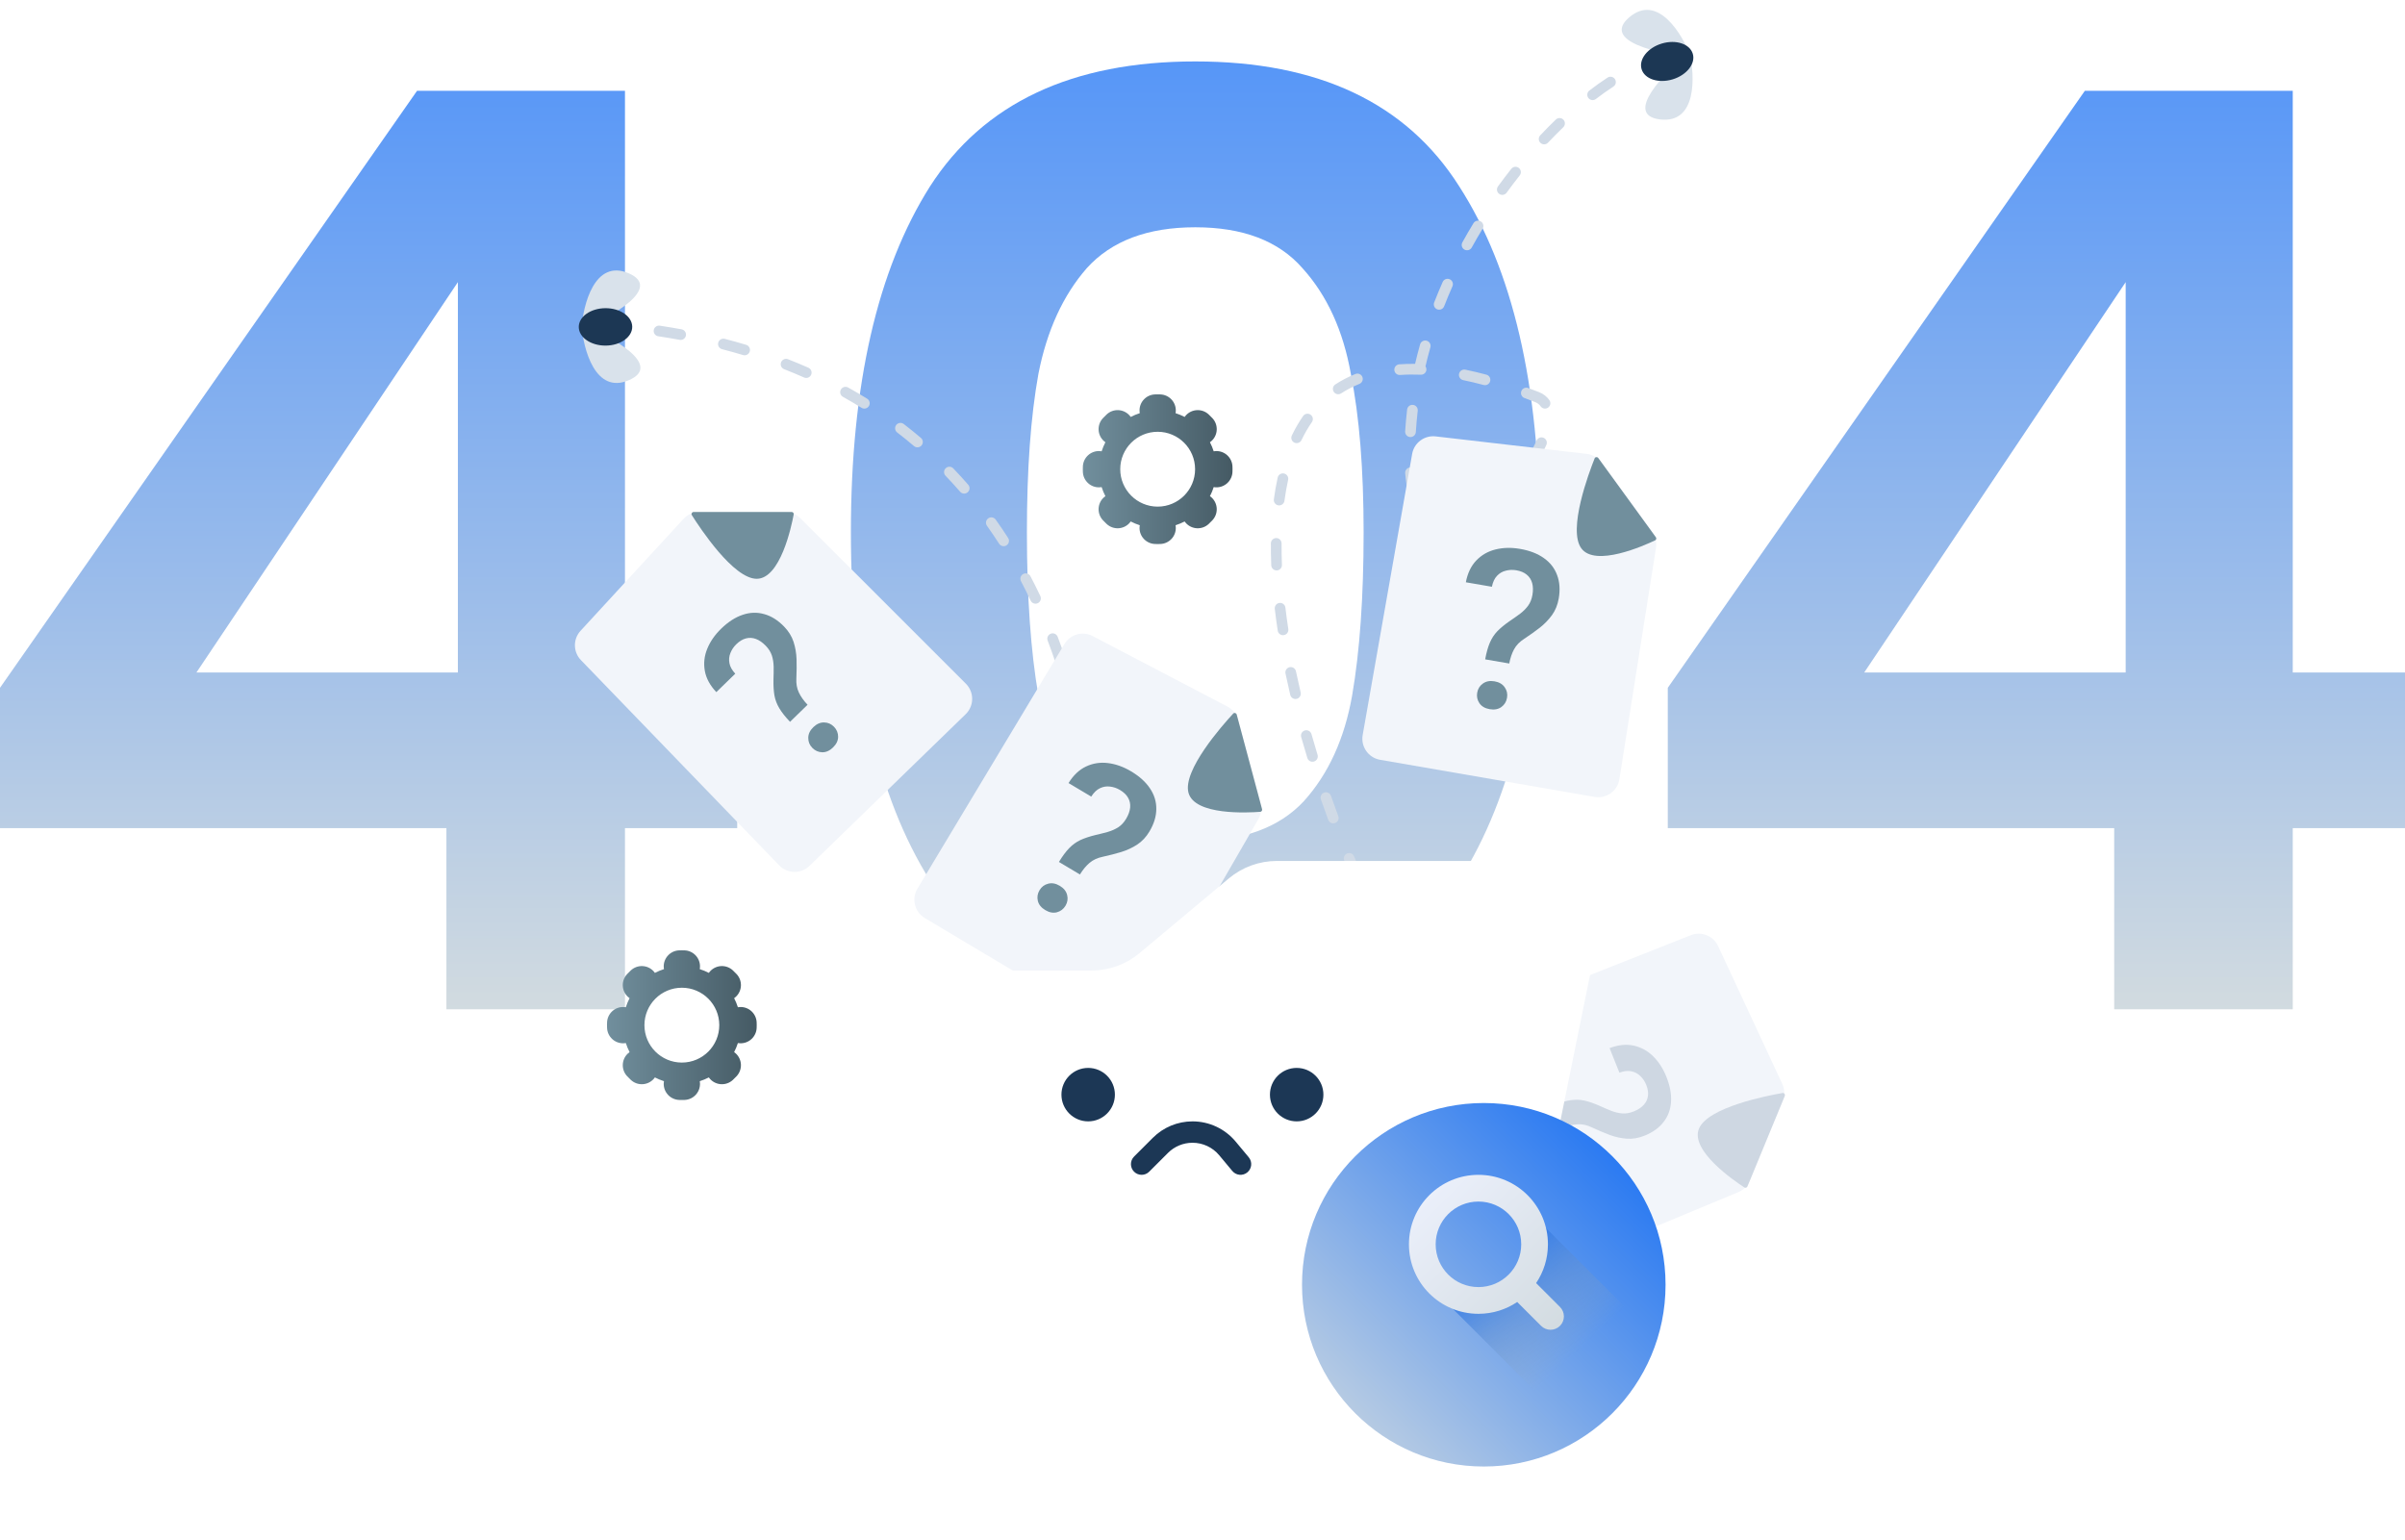 <svg width="548" height="351" viewBox="0 0 548 351" fill="none" xmlns="http://www.w3.org/2000/svg">
<path d="M0 188.719V156.74L95.033 20.686H142.404V153.252H167.979V188.719H142.404V230H101.717V188.719H0ZM104.333 64.293L44.756 153.252H104.333V64.293Z" fill="url(#paint0_linear_3912_18912)" fill-opacity="0.7"/>
<path d="M193.883 121.273C193.883 87.744 199.889 61.483 211.901 42.49C224.107 23.497 244.257 14 272.351 14C300.444 14 320.497 23.497 332.509 42.49C344.715 61.483 350.818 87.744 350.818 121.273C350.818 154.996 344.715 181.451 332.509 200.638C320.497 219.825 300.444 229.419 272.351 229.419C244.257 229.419 224.107 219.825 211.901 200.638C199.889 181.451 193.883 154.996 193.883 121.273ZM310.712 121.273C310.712 106.931 309.744 94.915 307.806 85.225C306.063 75.341 302.381 67.297 296.763 61.096C291.338 54.894 283.2 51.793 272.351 51.793C261.501 51.793 253.266 54.894 247.648 61.096C242.223 67.297 238.542 75.341 236.604 85.225C234.86 94.915 233.989 106.931 233.989 121.273C233.989 136.003 234.86 148.406 236.604 158.485C238.348 168.369 242.029 176.412 247.648 182.614C253.266 188.622 261.501 191.626 272.351 191.626C283.2 191.626 291.435 188.622 297.053 182.614C302.672 176.412 306.353 168.369 308.097 158.485C309.841 148.406 310.712 136.003 310.712 121.273Z" fill="url(#paint1_linear_3912_18912)" fill-opacity="0.7"/>
<path d="M380.021 188.719V156.74L475.054 20.686H522.425V153.252H548V188.719H522.425V230H481.738V188.719H380.021ZM484.354 64.293L424.777 153.252H484.354V64.293Z" fill="url(#paint2_linear_3912_18912)" fill-opacity="0.7"/>
<path fill-rule="evenodd" clip-rule="evenodd" d="M379.497 13.564C379.591 14.23 379.127 14.846 378.461 14.94C377.775 15.037 377.031 15.205 376.232 15.447C375.588 15.642 374.908 15.278 374.713 14.634C374.518 13.991 374.882 13.31 375.526 13.115C376.424 12.843 377.292 12.645 378.121 12.528C378.787 12.434 379.403 12.898 379.497 13.564ZM367.983 18.039C368.351 18.602 368.192 19.357 367.628 19.725C366.334 20.569 364.999 21.516 363.635 22.562C363.101 22.971 362.336 22.87 361.927 22.336C361.517 21.802 361.618 21.038 362.152 20.628C363.561 19.548 364.947 18.565 366.298 17.684C366.861 17.316 367.616 17.475 367.983 18.039ZM356.233 27.275C356.7 27.759 356.686 28.53 356.202 28.997C355.047 30.111 353.888 31.283 352.731 32.51C352.269 32.999 351.498 33.022 351.009 32.56C350.519 32.099 350.497 31.328 350.959 30.838C352.141 29.584 353.328 28.385 354.511 27.244C354.995 26.777 355.766 26.791 356.233 27.275ZM346.079 38.27C346.606 38.688 346.695 39.454 346.278 39.982C345.271 41.253 344.276 42.563 343.296 43.911C342.901 44.455 342.139 44.576 341.595 44.18C341.051 43.785 340.93 43.023 341.326 42.478C342.325 41.103 343.341 39.766 344.368 38.469C344.785 37.942 345.552 37.853 346.079 38.27ZM337.413 50.461C337.988 50.81 338.171 51.56 337.821 52.135C336.974 53.529 336.148 54.953 335.347 56.404C335.022 56.993 334.281 57.208 333.692 56.883C333.102 56.557 332.888 55.816 333.213 55.227C334.031 53.746 334.874 52.292 335.739 50.869C336.089 50.294 336.838 50.111 337.413 50.461ZM330.334 63.64C330.949 63.913 331.226 64.632 330.954 65.247C330.291 66.743 329.659 68.26 329.06 69.799C328.816 70.426 328.109 70.736 327.483 70.492C326.856 70.248 326.545 69.542 326.79 68.915C327.403 67.341 328.049 65.789 328.726 64.26C328.999 63.645 329.719 63.367 330.334 63.64ZM325.083 77.641C325.73 77.823 326.107 78.496 325.924 79.144C325.521 80.576 325.148 82.022 324.809 83.481C324.953 83.69 325.033 83.946 325.022 84.22C324.995 84.892 324.428 85.415 323.756 85.388C322.096 85.321 320.516 85.344 319.013 85.451C318.342 85.498 317.759 84.993 317.712 84.322C317.664 83.651 318.169 83.068 318.84 83.02C320.002 82.938 321.201 82.903 322.439 82.917C322.786 81.425 323.167 79.946 323.579 78.483C323.762 77.835 324.435 77.458 325.083 77.641ZM332.456 85.188C332.592 84.529 333.237 84.105 333.895 84.241C335.445 84.56 337.042 84.939 338.685 85.378C339.335 85.552 339.721 86.22 339.547 86.87C339.373 87.52 338.706 87.906 338.056 87.732C336.455 87.304 334.905 86.936 333.404 86.627C332.745 86.491 332.321 85.847 332.456 85.188ZM310.432 85.9C310.683 86.524 310.381 87.234 309.757 87.485C308.259 88.088 306.873 88.811 305.593 89.645C305.029 90.013 304.274 89.853 303.907 89.29C303.54 88.726 303.699 87.972 304.263 87.604C305.678 86.682 307.205 85.886 308.847 85.225C309.471 84.973 310.18 85.276 310.432 85.9ZM346.643 89.144C346.875 88.512 347.575 88.189 348.206 88.421C349.009 88.716 349.822 89.023 350.645 89.343C351.666 89.741 352.476 90.37 353.049 91.203C353.43 91.758 353.289 92.516 352.734 92.897C352.18 93.278 351.422 93.137 351.041 92.583C350.766 92.183 350.362 91.848 349.761 91.614C348.952 91.299 348.154 90.997 347.366 90.707C346.734 90.475 346.411 89.775 346.643 89.144ZM321.97 92.265C322.639 92.343 323.117 92.948 323.04 93.616C322.945 94.43 322.861 95.247 322.789 96.067C322.717 96.89 322.656 97.687 322.607 98.459C322.564 99.131 321.985 99.64 321.314 99.598C320.643 99.555 320.133 98.976 320.176 98.304C320.226 97.512 320.288 96.695 320.362 95.854C320.436 95.011 320.522 94.171 320.62 93.334C320.697 92.666 321.302 92.187 321.97 92.265ZM298.62 94.495C299.173 94.879 299.31 95.638 298.927 96.19C298.046 97.46 297.256 98.83 296.553 100.293C296.261 100.899 295.533 101.154 294.927 100.863C294.321 100.571 294.065 99.843 294.357 99.237C295.112 97.667 295.966 96.185 296.925 94.802C297.308 94.249 298.067 94.112 298.62 94.495ZM351.736 99.772C352.351 100.046 352.627 100.766 352.353 101.38C351.728 102.785 350.949 104.231 350.054 105.67C349.699 106.241 348.948 106.417 348.377 106.061C347.805 105.706 347.63 104.955 347.985 104.384C348.83 103.025 349.554 101.678 350.128 100.389C350.401 99.775 351.121 99.498 351.736 99.772ZM321.294 106.525C321.964 106.469 322.553 106.967 322.61 107.637C322.752 109.326 322.98 110.799 323.28 112.074C323.434 112.729 323.028 113.385 322.373 113.539C321.718 113.693 321.062 113.287 320.908 112.632C320.577 111.221 320.332 109.628 320.182 107.841C320.126 107.171 320.623 106.581 321.294 106.525ZM292.582 107.905C293.239 108.05 293.654 108.7 293.509 109.357C293.172 110.888 292.894 112.477 292.673 114.116C292.584 114.783 291.971 115.251 291.304 115.161C290.637 115.071 290.169 114.458 290.259 113.791C290.488 112.09 290.777 110.435 291.13 108.832C291.275 108.175 291.925 107.76 292.582 107.905ZM344.107 111.555C344.595 112.019 344.613 112.79 344.149 113.278C343.018 114.466 341.833 115.583 340.621 116.59C340.103 117.02 339.335 116.948 338.905 116.431C338.475 115.913 338.547 115.145 339.064 114.715C340.196 113.775 341.312 112.724 342.385 111.597C342.849 111.11 343.62 111.091 344.107 111.555ZM325.971 119.404C326.237 118.786 326.953 118.5 327.571 118.766C328.667 119.236 329.954 119.304 331.419 118.971C332.076 118.822 332.728 119.233 332.877 119.889C333.026 120.545 332.615 121.198 331.959 121.347C330.127 121.763 328.292 121.727 326.61 121.004C325.992 120.739 325.706 120.022 325.971 119.404ZM290.812 122.613C291.485 122.618 292.025 123.168 292.02 123.841C292.007 125.439 292.034 127.067 292.1 128.722C292.127 129.395 291.604 129.961 290.932 129.988C290.26 130.015 289.693 129.492 289.666 128.82C289.598 127.128 289.57 125.46 289.584 123.821C289.589 123.148 290.139 122.607 290.812 122.613ZM291.535 137.398C292.204 137.319 292.809 137.797 292.889 138.465C293.08 140.076 293.3 141.704 293.549 143.344C293.65 144.01 293.193 144.631 292.528 144.732C291.862 144.832 291.241 144.375 291.14 143.71C290.888 142.044 290.663 140.391 290.469 138.752C290.39 138.083 290.867 137.478 291.535 137.398ZM293.854 152.04C294.513 151.902 295.158 152.324 295.296 152.983C295.63 154.58 295.987 156.183 296.365 157.79C296.519 158.445 296.113 159.101 295.458 159.255C294.803 159.409 294.147 159.002 293.993 158.348C293.611 156.722 293.25 155.099 292.911 153.482C292.774 152.823 293.196 152.178 293.854 152.04ZM297.326 166.456C297.973 166.273 298.647 166.649 298.83 167.297C299.275 168.872 299.738 170.445 300.217 172.014C300.413 172.657 300.051 173.338 299.407 173.534C298.764 173.731 298.083 173.369 297.887 172.725C297.403 171.141 296.935 169.552 296.485 167.96C296.302 167.312 296.679 166.639 297.326 166.456ZM301.725 180.616C302.36 180.394 303.055 180.729 303.276 181.364C303.818 182.916 304.373 184.458 304.94 185.987C305.174 186.618 304.853 187.319 304.222 187.553C303.591 187.786 302.89 187.465 302.656 186.834C302.084 185.291 301.523 183.734 300.976 182.167C300.755 181.532 301.09 180.837 301.725 180.616ZM306.95 194.491C307.571 194.232 308.284 194.526 308.542 195.147C309.177 196.672 309.821 198.177 310.473 199.659C310.744 200.275 310.465 200.994 309.849 201.265C309.233 201.536 308.514 201.256 308.243 200.64C307.584 199.143 306.934 197.623 306.293 196.083C306.035 195.462 306.329 194.749 306.95 194.491ZM313.002 208.033C313.605 207.735 314.336 207.983 314.634 208.586C315.367 210.072 316.107 211.523 316.849 212.937C317.162 213.533 316.933 214.269 316.337 214.582C315.741 214.895 315.005 214.666 314.692 214.07C313.94 212.638 313.192 211.168 312.449 209.665C312.151 209.061 312.399 208.331 313.002 208.033ZM320.005 221.108C320.58 220.759 321.329 220.943 321.678 221.518C322.554 222.965 323.428 224.347 324.297 225.66C324.669 226.221 324.515 226.977 323.954 227.348C323.393 227.72 322.637 227.566 322.266 227.005C321.377 225.663 320.486 224.253 319.594 222.781C319.246 222.205 319.43 221.456 320.005 221.108ZM328.387 233.339C328.898 232.901 329.667 232.961 330.105 233.472C330.633 234.088 331.154 234.669 331.668 235.214C332.13 235.703 332.108 236.474 331.619 236.936C331.129 237.398 330.358 237.375 329.896 236.886C329.353 236.31 328.806 235.7 328.255 235.056C327.817 234.546 327.876 233.777 328.387 233.339Z" fill="#D0DAE6"/>
<path d="M385.307 13.007C383.312 7.696 377.709 -1.554 371.254 3.934C364.799 9.422 377.933 12.27 385.307 13.007Z" fill="#D9E2EB"/>
<path d="M384.973 11.896C386.239 17.426 386.668 28.233 378.257 27.216C369.845 26.199 379.229 16.579 384.973 11.896Z" fill="#D9E2EB"/>
<path d="M385.715 12.25C386.393 14.505 384.332 17.119 381.11 18.088C377.889 19.057 374.728 18.014 374.05 15.759C373.371 13.504 375.433 10.891 378.654 9.922C381.875 8.953 385.037 9.995 385.715 12.25Z" fill="#1C3754"/>
<path fill-rule="evenodd" clip-rule="evenodd" d="M136.489 73.94C136.539 73.269 137.124 72.766 137.795 72.816C138.653 72.881 139.506 72.951 140.353 73.026C141.023 73.086 141.517 73.678 141.457 74.348C141.398 75.018 140.806 75.513 140.136 75.453C139.301 75.379 138.46 75.309 137.613 75.246C136.942 75.196 136.439 74.611 136.489 73.94ZM148.959 75.242C149.06 74.577 149.68 74.119 150.345 74.219C152.027 74.472 153.682 74.749 155.312 75.05C155.974 75.172 156.411 75.807 156.289 76.469C156.167 77.13 155.532 77.568 154.871 77.446C153.267 77.15 151.638 76.878 149.983 76.628C149.317 76.528 148.859 75.907 148.959 75.242ZM163.658 78.092C163.826 77.441 164.49 77.049 165.142 77.217C166.797 77.645 168.423 78.099 170.019 78.578C170.664 78.771 171.029 79.45 170.836 80.094C170.643 80.739 169.964 81.105 169.319 80.911C167.753 80.442 166.157 79.996 164.532 79.576C163.881 79.408 163.489 78.743 163.658 78.092ZM177.979 82.552C178.224 81.926 178.931 81.617 179.558 81.862C181.138 82.481 182.686 83.126 184.202 83.797C184.818 84.069 185.096 84.789 184.823 85.404C184.551 86.019 183.832 86.297 183.217 86.025C181.733 85.368 180.217 84.737 178.67 84.131C178.043 83.886 177.734 83.179 177.979 82.552ZM191.599 88.777C191.927 88.189 192.669 87.978 193.256 88.306C194.736 89.131 196.182 89.983 197.593 90.86C198.164 91.215 198.339 91.966 197.984 92.538C197.629 93.109 196.878 93.284 196.306 92.929C194.928 92.072 193.516 91.24 192.07 90.434C191.482 90.106 191.271 89.364 191.599 88.777ZM204.211 96.847C204.621 96.313 205.386 96.213 205.92 96.623C207.263 97.655 208.57 98.713 209.841 99.795C210.354 100.231 210.416 101 209.979 101.512C209.543 102.024 208.775 102.086 208.262 101.65C207.022 100.594 205.746 99.562 204.435 98.555C203.902 98.145 203.802 97.38 204.211 96.847ZM215.488 106.7C215.974 106.234 216.745 106.25 217.211 106.735C218.383 107.956 219.519 109.199 220.618 110.464C221.06 110.971 221.006 111.741 220.498 112.182C219.991 112.624 219.221 112.57 218.78 112.062C217.706 110.828 216.598 109.614 215.454 108.423C214.988 107.938 215.003 107.166 215.488 106.7ZM225.176 118.123C225.724 117.732 226.484 117.86 226.875 118.408C227.855 119.783 228.8 121.178 229.71 122.589C230.075 123.155 229.912 123.909 229.347 124.273C228.781 124.638 228.027 124.475 227.663 123.91C226.773 122.529 225.849 121.166 224.891 119.822C224.5 119.274 224.628 118.513 225.176 118.123ZM233.152 130.802C233.748 130.489 234.484 130.718 234.797 131.314C235.582 132.806 236.333 134.313 237.052 135.832C237.34 136.44 237.08 137.166 236.472 137.454C235.864 137.742 235.138 137.482 234.85 136.874C234.146 135.385 233.409 133.909 232.641 132.447C232.328 131.852 232.557 131.115 233.152 130.802ZM239.427 144.408C240.056 144.169 240.76 144.485 240.998 145.114C241.597 146.689 242.164 148.273 242.701 149.864C242.916 150.501 242.574 151.193 241.937 151.408C241.299 151.623 240.608 151.281 240.393 150.644C239.865 149.081 239.308 147.526 238.721 145.979C238.482 145.35 238.798 144.647 239.427 144.408ZM244.099 158.651C244.75 158.481 245.416 158.871 245.586 159.522C246.012 161.15 246.409 162.781 246.779 164.414C246.928 165.07 246.517 165.722 245.861 165.871C245.204 166.02 244.552 165.608 244.403 164.952C244.039 163.345 243.648 161.74 243.229 160.138C243.059 159.487 243.448 158.821 244.099 158.651ZM247.299 173.299C247.963 173.191 248.589 173.642 248.697 174.306C248.966 175.969 249.21 177.629 249.428 179.285C249.516 179.952 249.047 180.564 248.38 180.652C247.713 180.74 247.101 180.271 247.013 179.604C246.797 177.971 246.557 176.335 246.292 174.696C246.184 174.032 246.635 173.406 247.299 173.299ZM249.156 188.174C249.826 188.123 250.411 188.626 250.461 189.297C250.588 190.982 250.69 192.659 250.77 194.324C250.802 194.996 250.283 195.566 249.611 195.598C248.939 195.63 248.368 195.112 248.336 194.44C248.258 192.796 248.157 191.142 248.032 189.479C247.982 188.809 248.485 188.224 249.156 188.174ZM249.77 203.15C250.442 203.154 250.985 203.702 250.981 204.375C250.972 206.067 250.94 207.742 250.888 209.397C250.867 210.069 250.304 210.597 249.632 210.576C248.959 210.555 248.432 209.992 248.453 209.32C248.505 207.686 248.536 206.032 248.545 204.362C248.548 203.689 249.097 203.147 249.77 203.15ZM249.191 218.141C249.861 218.198 250.358 218.788 250.301 219.458C250.156 221.16 249.989 222.831 249.804 224.47C249.728 225.139 249.124 225.619 248.456 225.543C247.787 225.468 247.307 224.864 247.383 224.196C247.566 222.579 247.73 220.93 247.874 219.251C247.931 218.581 248.521 218.084 249.191 218.141ZM247.384 233.033C248.047 233.148 248.49 233.78 248.374 234.442C248.23 235.27 248.08 236.084 247.926 236.886C247.799 237.547 247.161 237.98 246.5 237.853C245.839 237.726 245.407 237.088 245.534 236.427C245.685 235.638 245.832 234.837 245.975 234.023C246.09 233.36 246.722 232.917 247.384 233.033Z" fill="#D0DAE6"/>
<path d="M132.483 73.91C132.889 79.569 135.638 90.029 143.385 86.598C151.132 83.167 139.345 76.71 132.483 73.91Z" fill="#D9E2EB"/>
<path d="M132.489 75.072C132.844 69.409 135.498 58.925 143.275 62.286C151.053 65.648 139.325 72.21 132.489 75.072Z" fill="#D9E2EB"/>
<path d="M131.877 74.521C131.867 72.166 134.585 70.245 137.949 70.23C141.313 70.215 144.048 72.112 144.059 74.466C144.07 76.821 141.351 78.742 137.987 78.757C134.623 78.772 131.888 76.876 131.877 74.521Z" fill="#1C3754"/>
<path d="M132.368 150.427L177.554 197.208C179.427 199.147 182.52 199.197 184.454 197.318L220.039 162.75C221.989 160.855 222.011 157.731 220.089 155.809L182.376 118.096C181.462 117.182 180.223 116.669 178.931 116.669H159.333C157.97 116.669 156.67 117.24 155.747 118.243L132.287 143.743C130.54 145.641 130.576 148.572 132.368 150.427Z" fill="#F2F5FA"/>
<path d="M180.377 116.669H158.055C157.676 116.669 157.442 117.074 157.644 117.395C159.553 120.424 167.135 131.896 172.422 131.896C177.814 131.896 180.342 119.962 180.851 117.224C180.906 116.929 180.677 116.669 180.377 116.669Z" fill="#718F9D"/>
<path d="M184.009 160.607L180.016 164.491C178.948 163.369 178.137 162.345 177.585 161.419C177.021 160.481 176.646 159.498 176.459 158.471C176.285 157.432 176.214 156.224 176.244 154.846C176.283 153.787 176.296 152.809 176.285 151.914C176.262 151.007 176.127 150.163 175.878 149.382C175.618 148.59 175.151 147.847 174.478 147.155C173.746 146.403 173 145.886 172.238 145.604C171.476 145.323 170.717 145.283 169.961 145.485C169.216 145.675 168.486 146.118 167.769 146.815C167.172 147.395 166.727 148.061 166.434 148.81C166.13 149.548 166.054 150.318 166.208 151.122C166.35 151.913 166.793 152.714 167.535 153.525L163.22 157.723C161.78 156.196 160.908 154.582 160.601 152.881C160.295 151.181 160.477 149.505 161.148 147.854C161.818 146.203 162.876 144.674 164.32 143.269C165.92 141.713 167.554 140.658 169.222 140.104C170.879 139.538 172.511 139.484 174.118 139.942C175.726 140.376 177.238 141.321 178.655 142.778C179.677 143.828 180.397 144.987 180.815 146.253C181.222 147.507 181.451 148.829 181.502 150.219C181.542 151.598 181.528 153.029 181.461 154.512C181.384 155.771 181.575 156.875 182.033 157.823C182.48 158.76 183.138 159.688 184.009 160.607ZM185.093 170.427C184.465 169.782 184.158 169.024 184.17 168.153C184.17 167.269 184.553 166.456 185.317 165.713C186.081 164.969 186.904 164.61 187.787 164.634C188.658 164.646 189.408 164.974 190.035 165.619C190.662 166.263 190.975 167.027 190.975 167.911C190.963 168.782 190.575 169.589 189.811 170.333C189.047 171.076 188.229 171.442 187.358 171.43C186.475 171.406 185.72 171.071 185.093 170.427Z" fill="#718F9D"/>
<path d="M242.538 146.759L209.047 202.513C207.658 204.825 208.411 207.825 210.726 209.207L253.327 234.632C255.661 236.025 258.684 235.239 260.044 232.884L286.711 186.696C287.357 185.576 287.532 184.246 287.197 182.998L282.125 164.068C281.772 162.752 280.885 161.643 279.677 161.012L248.974 144.951C246.688 143.755 243.867 144.548 242.538 146.759Z" fill="#F2F5FA"/>
<path d="M287.572 184.396L281.795 162.835C281.697 162.469 281.244 162.347 280.987 162.625C278.556 165.253 269.436 175.546 270.805 180.653C272.2 185.861 284.382 185.214 287.158 184.997C287.457 184.974 287.65 184.686 287.572 184.396Z" fill="#718F9D"/>
<path d="M246.071 199.275L241.285 196.423C242.092 195.101 242.872 194.054 243.623 193.28C244.383 192.492 245.236 191.876 246.18 191.43C247.138 190.993 248.287 190.611 249.625 190.284C250.658 190.047 251.606 189.807 252.468 189.564C253.338 189.308 254.118 188.958 254.808 188.516C255.507 188.06 256.103 187.417 256.598 186.587C257.135 185.686 257.441 184.831 257.515 184.022C257.59 183.214 257.432 182.47 257.041 181.792C256.665 181.121 256.048 180.531 255.19 180.019C254.474 179.593 253.716 179.335 252.916 179.246C252.125 179.143 251.361 179.27 250.625 179.626C249.898 179.968 249.239 180.603 248.648 181.53L243.475 178.448C244.578 176.662 245.911 175.401 247.474 174.666C249.037 173.93 250.703 173.672 252.472 173.892C254.24 174.112 255.99 174.738 257.722 175.77C259.639 176.912 261.081 178.218 262.048 179.686C263.023 181.139 263.498 182.702 263.472 184.373C263.468 186.038 262.946 187.743 261.906 189.489C261.156 190.748 260.223 191.743 259.109 192.475C258.003 193.192 256.785 193.756 255.455 194.165C254.134 194.561 252.748 194.918 251.298 195.236C250.062 195.488 249.045 195.959 248.248 196.646C247.459 197.32 246.733 198.196 246.071 199.275ZM236.866 202.863C237.326 202.091 237.979 201.597 238.824 201.384C239.677 201.155 240.561 201.314 241.477 201.86C242.393 202.405 242.953 203.108 243.159 203.967C243.373 204.812 243.249 205.62 242.789 206.393C242.329 207.165 241.672 207.666 240.818 207.894C239.974 208.108 239.093 207.942 238.178 207.396C237.262 206.851 236.697 206.156 236.483 205.311C236.278 204.452 236.405 203.636 236.866 202.863Z" fill="#718F9D"/>
<path d="M321.769 103.443L310.499 167.499C310.031 170.155 311.81 172.685 314.467 173.145L363.351 181.603C366.03 182.066 368.57 180.248 368.995 177.563L377.325 124.883C377.527 123.606 377.213 122.302 376.453 121.257L364.93 105.405C364.129 104.303 362.903 103.586 361.549 103.43L327.128 99.447C324.566 99.151 322.216 100.903 321.769 103.443Z" fill="#F2F5FA"/>
<path d="M377.304 122.427L364.179 104.372C363.956 104.065 363.491 104.114 363.35 104.466C362.023 107.791 357.201 120.669 360.31 124.946C363.48 129.307 374.62 124.335 377.134 123.137C377.404 123.008 377.481 122.67 377.304 122.427Z" fill="#718F9D"/>
<path d="M343.899 151.2L338.409 150.255C338.688 148.731 339.04 147.473 339.465 146.482C339.892 145.474 340.466 144.593 341.188 143.838C341.925 143.086 342.861 142.318 343.993 141.533C344.872 140.941 345.671 140.377 346.388 139.842C347.109 139.29 347.712 138.684 348.197 138.024C348.686 137.347 349.012 136.533 349.176 135.581C349.354 134.547 349.333 133.64 349.113 132.858C348.892 132.076 348.478 131.439 347.87 130.946C347.279 130.455 346.491 130.125 345.506 129.955C344.685 129.814 343.886 129.845 343.107 130.049C342.331 130.236 341.664 130.628 341.105 131.225C340.548 131.805 340.16 132.634 339.941 133.711L334.008 132.689C334.397 130.627 335.189 128.972 336.384 127.724C337.579 126.477 339.042 125.639 340.772 125.21C342.502 124.782 344.36 124.738 346.346 125.081C348.545 125.459 350.36 126.161 351.789 127.184C353.221 128.192 354.224 129.48 354.799 131.049C355.392 132.605 355.517 134.384 355.172 136.386C354.923 137.831 354.41 139.094 353.631 140.177C352.856 141.243 351.921 142.206 350.827 143.065C349.735 143.908 348.57 144.738 347.331 145.556C346.267 146.234 345.487 147.038 344.989 147.966C344.494 148.878 344.13 149.956 343.899 151.2ZM336.593 157.851C336.746 156.965 337.178 156.27 337.89 155.767C338.605 155.248 339.487 155.079 340.538 155.26C341.588 155.441 342.363 155.896 342.863 156.624C343.366 157.336 343.541 158.135 343.388 159.022C343.235 159.908 342.802 160.611 342.087 161.13C341.375 161.632 340.494 161.793 339.443 161.612C338.393 161.431 337.616 160.985 337.114 160.273C336.614 159.544 336.44 158.737 336.593 157.851Z" fill="#718F9D"/>
<path d="M385.273 213.113L324.792 237.037C322.285 238.029 321.06 240.869 322.059 243.373L340.438 289.454C341.445 291.979 344.324 293.192 346.835 292.148L396.082 271.673C397.276 271.177 398.223 270.227 398.716 269.033L406.192 250.917C406.712 249.657 406.68 248.237 406.105 247.002L391.483 215.588C390.394 213.25 387.672 212.165 385.273 213.113Z" fill="#F2F5FA"/>
<path d="M398.164 270.37L406.679 249.736C406.824 249.386 406.538 249.014 406.165 249.079C402.637 249.688 389.14 252.32 387.123 257.207C385.066 262.192 395.134 269.081 397.47 270.596C397.722 270.759 398.05 270.647 398.164 270.37Z" fill="#CED7E2"/>
<path d="M356.163 256.965L354.095 251.792C355.54 251.232 356.796 250.874 357.863 250.717C358.945 250.553 359.997 250.581 361.017 250.801C362.044 251.036 363.188 251.431 364.45 251.985C365.414 252.424 366.313 252.81 367.145 253.141C367.992 253.466 368.824 253.662 369.64 253.731C370.472 253.793 371.337 253.645 372.234 253.286C373.208 252.897 373.97 252.404 374.521 251.807C375.072 251.21 375.398 250.524 375.501 249.747C375.609 248.987 375.478 248.142 375.107 247.214C374.798 246.441 374.353 245.776 373.771 245.219C373.206 244.656 372.522 244.293 371.721 244.128C370.936 243.958 370.027 244.061 368.993 244.438L366.759 238.848C368.72 238.1 370.545 237.909 372.233 238.274C373.922 238.64 375.401 239.447 376.672 240.697C377.943 241.947 378.952 243.507 379.7 245.379C380.528 247.451 380.88 249.364 380.756 251.117C380.647 252.865 380.075 254.394 379.038 255.705C378.024 257.025 376.573 258.062 374.686 258.817C373.325 259.36 371.98 259.584 370.65 259.488C369.336 259.386 368.026 259.093 366.721 258.61C365.431 258.121 364.114 257.562 362.769 256.934C361.634 256.383 360.541 256.139 359.489 256.2C358.453 256.256 357.344 256.511 356.163 256.965ZM346.672 254.22C347.507 253.887 348.325 253.892 349.126 254.235C349.943 254.572 350.549 255.236 350.944 256.226C351.34 257.215 351.358 258.114 350.999 258.921C350.656 259.722 350.066 260.289 349.231 260.623C348.396 260.957 347.57 260.955 346.754 260.618C345.953 260.274 345.355 259.608 344.959 258.618C344.564 257.628 344.538 256.733 344.881 255.932C345.24 255.125 345.837 254.554 346.672 254.22Z" fill="#CED7E2"/>
<g filter="url(#filter0_d_3912_18912)">
<path d="M185.344 237.779L195.734 286.506C197.413 294.377 204.365 300.003 212.414 300.003H335.731C343.839 300.003 350.827 294.294 352.443 286.348L367.432 212.649C369.582 202.08 361.505 192.195 350.72 192.195H294.951C290.949 192.195 287.075 193.602 284.007 196.17L263.662 213.193C260.593 215.761 256.719 217.168 252.718 217.168H202.023C191.173 217.168 183.081 227.167 185.344 237.779Z" fill="white"/>
</g>
<path d="M254.039 249.45C254.039 252.814 251.312 255.541 247.948 255.541C244.585 255.541 241.858 252.814 241.858 249.45C241.858 246.086 244.585 243.359 247.948 243.359C251.312 243.359 254.039 246.086 254.039 249.45Z" fill="#1C3755"/>
<path d="M301.548 249.45C301.548 252.814 298.821 255.541 295.457 255.541C292.093 255.541 289.366 252.814 289.366 249.45C289.366 246.086 292.093 243.359 295.457 243.359C298.821 243.359 301.548 246.086 301.548 249.45Z" fill="#1C3755"/>
<path fill-rule="evenodd" clip-rule="evenodd" d="M271.727 260.414C269.628 260.414 267.614 261.248 266.13 262.732L261.853 267.009C260.901 267.961 259.359 267.961 258.407 267.009C257.456 266.058 257.456 264.515 258.407 263.564L262.684 259.287C265.083 256.888 268.335 255.541 271.727 255.541C275.522 255.541 279.121 257.227 281.551 260.142L284.538 263.727C285.399 264.76 285.26 266.297 284.226 267.158C283.192 268.019 281.656 267.88 280.795 266.846L277.808 263.262C276.304 261.457 274.076 260.414 271.727 260.414Z" fill="#1C3755"/>
<path fill-rule="evenodd" clip-rule="evenodd" d="M275.696 113.066C276.036 112.409 276.323 111.719 276.552 111.004C276.713 111.032 276.879 111.049 277.047 111.055C279.064 111.126 280.757 109.548 280.828 107.531C280.835 107.329 280.839 107.127 280.839 106.924C280.839 106.72 280.835 106.518 280.828 106.316C280.757 104.299 279.064 102.721 277.047 102.792C276.879 102.798 276.713 102.815 276.552 102.843C276.323 102.128 276.036 101.438 275.696 100.781C275.83 100.686 275.959 100.582 276.082 100.467C277.559 99.091 277.641 96.779 276.266 95.302C275.989 95.005 275.703 94.718 275.406 94.442C273.929 93.066 271.617 93.148 270.241 94.625C270.126 94.749 270.022 94.878 269.927 95.011C269.269 94.672 268.58 94.385 267.865 94.156C267.893 93.995 267.91 93.829 267.916 93.66C267.987 91.643 266.409 89.951 264.392 89.88C264.19 89.873 263.987 89.869 263.784 89.869C263.581 89.869 263.379 89.873 263.177 89.88C261.16 89.951 259.582 91.643 259.653 93.66C259.659 93.829 259.676 93.995 259.704 94.156C258.988 94.385 258.299 94.672 257.641 95.011C257.547 94.878 257.442 94.749 257.328 94.625C255.952 93.148 253.639 93.066 252.163 94.442C251.866 94.718 251.579 95.005 251.303 95.302C249.927 96.779 250.009 99.091 251.486 100.467C251.609 100.582 251.738 100.686 251.872 100.781C251.532 101.438 251.245 102.128 251.017 102.843C250.855 102.815 250.69 102.798 250.521 102.792C248.504 102.721 246.811 104.299 246.741 106.316C246.733 106.518 246.73 106.72 246.73 106.924C246.73 107.127 246.733 107.329 246.741 107.531C246.811 109.548 248.504 111.126 250.521 111.055C250.69 111.049 250.855 111.032 251.017 111.004C251.245 111.719 251.532 112.409 251.872 113.066C251.738 113.161 251.609 113.265 251.486 113.38C250.009 114.756 249.927 117.068 251.303 118.545C251.579 118.842 251.866 119.129 252.163 119.405C253.639 120.781 255.952 120.699 257.328 119.222C257.442 119.098 257.547 118.969 257.641 118.836C258.299 119.175 258.988 119.462 259.704 119.691C259.676 119.853 259.659 120.018 259.653 120.187C259.582 122.204 261.16 123.896 263.177 123.967C263.379 123.974 263.581 123.978 263.784 123.978C263.987 123.978 264.19 123.974 264.392 123.967C266.409 123.896 267.987 122.204 267.916 120.187C267.91 120.018 267.893 119.853 267.865 119.691C268.58 119.462 269.269 119.175 269.927 118.836C270.022 118.969 270.126 119.098 270.241 119.222C271.617 120.699 273.929 120.781 275.406 119.405C275.703 119.129 275.989 118.842 276.266 118.545C277.641 117.068 277.559 114.756 276.082 113.38C275.959 113.265 275.83 113.161 275.696 113.066ZM263.784 115.451C268.494 115.451 272.311 111.633 272.311 106.924C272.311 102.214 268.494 98.396 263.784 98.396C259.075 98.396 255.257 102.214 255.257 106.924C255.257 111.633 259.075 115.451 263.784 115.451Z" fill="url(#paint3_linear_3912_18912)"/>
<path fill-rule="evenodd" clip-rule="evenodd" d="M167.279 239.757C167.619 239.099 167.906 238.41 168.135 237.694C168.296 237.722 168.462 237.739 168.63 237.745C170.647 237.816 172.34 236.239 172.411 234.221C172.418 234.02 172.422 233.817 172.422 233.614C172.422 233.411 172.418 233.208 172.411 233.006C172.34 230.989 170.647 229.412 168.63 229.483C168.462 229.488 168.296 229.506 168.134 229.534C167.906 228.818 167.619 228.129 167.279 227.471C167.413 227.377 167.542 227.272 167.665 227.157C169.142 225.782 169.224 223.469 167.849 221.992C167.572 221.696 167.286 221.409 166.989 221.132C165.512 219.757 163.2 219.839 161.824 221.316C161.709 221.439 161.605 221.568 161.51 221.702C160.852 221.362 160.163 221.075 159.448 220.847C159.475 220.685 159.493 220.519 159.499 220.351C159.57 218.334 157.992 216.641 155.975 216.57C155.773 216.563 155.57 216.56 155.367 216.56C155.164 216.56 154.961 216.563 154.76 216.57C152.743 216.641 151.165 218.334 151.236 220.351C151.242 220.519 151.259 220.685 151.287 220.847C150.571 221.075 149.882 221.362 149.224 221.702C149.13 221.568 149.025 221.439 148.911 221.316C147.535 219.839 145.222 219.757 143.745 221.132C143.449 221.409 143.162 221.696 142.886 221.992C141.51 223.469 141.592 225.782 143.069 227.157C143.192 227.272 143.321 227.377 143.455 227.471C143.115 228.129 142.828 228.818 142.6 229.534C142.438 229.506 142.273 229.488 142.104 229.483C140.087 229.412 138.394 230.989 138.324 233.006C138.316 233.208 138.313 233.411 138.313 233.614C138.313 233.817 138.316 234.02 138.324 234.221C138.394 236.239 140.087 237.816 142.104 237.745C142.273 237.739 142.438 237.722 142.6 237.694C142.828 238.41 143.115 239.099 143.455 239.757C143.321 239.851 143.192 239.956 143.069 240.071C141.592 241.446 141.51 243.759 142.886 245.236C143.162 245.532 143.449 245.819 143.746 246.095C145.222 247.471 147.535 247.389 148.911 245.912C149.025 245.789 149.13 245.66 149.224 245.526C149.882 245.866 150.571 246.153 151.287 246.381C151.259 246.543 151.242 246.708 151.236 246.877C151.165 248.894 152.743 250.587 154.76 250.658C154.962 250.665 155.164 250.668 155.367 250.668C155.57 250.668 155.773 250.665 155.975 250.658C157.992 250.587 159.57 248.894 159.499 246.877C159.493 246.708 159.475 246.543 159.448 246.381C160.163 246.153 160.852 245.866 161.51 245.526C161.605 245.66 161.709 245.789 161.824 245.912C163.2 247.389 165.512 247.471 166.989 246.095C167.286 245.819 167.572 245.532 167.849 245.236C169.224 243.759 169.142 241.446 167.665 240.071C167.542 239.956 167.413 239.851 167.279 239.757ZM155.367 242.141C160.077 242.141 163.894 238.323 163.894 233.614C163.894 228.905 160.077 225.087 155.367 225.087C150.658 225.087 146.84 228.905 146.84 233.614C146.84 238.323 150.658 242.141 155.367 242.141Z" fill="url(#paint4_linear_3912_18912)"/>
<g filter="url(#filter1_d_3912_18912)">
<path d="M379.511 284.777C379.511 307.651 360.967 326.194 338.093 326.194C315.219 326.194 296.675 307.651 296.675 284.777C296.675 261.902 315.219 243.359 338.093 243.359C360.967 243.359 379.511 261.902 379.511 284.777Z" fill="url(#paint5_linear_3912_18912)"/>
</g>
<path d="M325.911 293.121L349.665 295.741L345.723 273.309L375.01 302.596L355.198 322.407L325.911 293.121Z" fill="url(#paint6_linear_3912_18912)"/>
<path fill-rule="evenodd" clip-rule="evenodd" d="M350.018 292.396C351.718 289.872 352.711 286.832 352.711 283.559C352.711 274.813 345.621 267.723 336.875 267.723C328.129 267.723 321.039 274.813 321.039 283.559C321.039 292.305 328.129 299.396 336.875 299.396C340.147 299.396 343.187 298.403 345.711 296.703L351.149 302.14C352.338 303.329 354.266 303.329 355.455 302.14C356.645 300.951 356.645 299.023 355.455 297.833L350.018 292.396ZM336.875 293.305C342.257 293.305 346.62 288.942 346.62 283.559C346.62 278.177 342.257 273.814 336.875 273.814C331.493 273.814 327.129 278.177 327.129 283.559C327.129 288.942 331.493 293.305 336.875 293.305Z" fill="url(#paint7_linear_3912_18912)"/>
<defs>
<filter id="filter0_d_3912_18912" x="160.963" y="176.195" width="222.818" height="147.808" filterUnits="userSpaceOnUse" color-interpolation-filters="sRGB">
<feFlood flood-opacity="0" result="BackgroundImageFix"/>
<feColorMatrix in="SourceAlpha" type="matrix" values="0 0 0 0 0 0 0 0 0 0 0 0 0 0 0 0 0 0 127 0" result="hardAlpha"/>
<feOffset dx="-4" dy="4"/>
<feGaussianBlur stdDeviation="10"/>
<feColorMatrix type="matrix" values="0 0 0 0 0.114 0 0 0 0 0.22 0 0 0 0 0.333 0 0 0 0.15 0"/>
<feBlend mode="normal" in2="BackgroundImageFix" result="effect1_dropShadow_3912_18912"/>
<feBlend mode="normal" in="SourceGraphic" in2="effect1_dropShadow_3912_18912" result="shape"/>
</filter>
<filter id="filter1_d_3912_18912" x="280.675" y="235.359" width="114.836" height="114.835" filterUnits="userSpaceOnUse" color-interpolation-filters="sRGB">
<feFlood flood-opacity="0" result="BackgroundImageFix"/>
<feColorMatrix in="SourceAlpha" type="matrix" values="0 0 0 0 0 0 0 0 0 0 0 0 0 0 0 0 0 0 127 0" result="hardAlpha"/>
<feOffset dy="8"/>
<feGaussianBlur stdDeviation="8"/>
<feColorMatrix type="matrix" values="0 0 0 0 0.455 0 0 0 0 0.58 0 0 0 0 1 0 0 0 0.09 0"/>
<feBlend mode="normal" in2="BackgroundImageFix" result="effect1_dropShadow_3912_18912"/>
<feBlend mode="normal" in="SourceGraphic" in2="effect1_dropShadow_3912_18912" result="shape"/>
</filter>
<linearGradient id="paint0_linear_3912_18912" x1="274" y1="14" x2="274" y2="230" gradientUnits="userSpaceOnUse">
<stop stop-color="#0F6AF5"/>
<stop offset="1" stop-color="#BFCCD3"/>
</linearGradient>
<linearGradient id="paint1_linear_3912_18912" x1="274" y1="14" x2="274" y2="230" gradientUnits="userSpaceOnUse">
<stop stop-color="#0F6AF5"/>
<stop offset="1" stop-color="#BFCCD3"/>
</linearGradient>
<linearGradient id="paint2_linear_3912_18912" x1="274" y1="14" x2="274" y2="230" gradientUnits="userSpaceOnUse">
<stop stop-color="#0F6AF5"/>
<stop offset="1" stop-color="#BFCCD3"/>
</linearGradient>
<linearGradient id="paint3_linear_3912_18912" x1="246.73" y1="106.924" x2="280.839" y2="106.924" gradientUnits="userSpaceOnUse">
<stop stop-color="#718F9D"/>
<stop offset="1" stop-color="#455A64"/>
</linearGradient>
<linearGradient id="paint4_linear_3912_18912" x1="138.313" y1="233.614" x2="172.422" y2="233.614" gradientUnits="userSpaceOnUse">
<stop stop-color="#718F9D"/>
<stop offset="1" stop-color="#455A64"/>
</linearGradient>
<linearGradient id="paint5_linear_3912_18912" x1="379.511" y1="243.359" x2="296.675" y2="326.194" gradientUnits="userSpaceOnUse">
<stop stop-color="#0F6AF5"/>
<stop offset="1" stop-color="#D2DBE0"/>
</linearGradient>
<linearGradient id="paint6_linear_3912_18912" x1="335.817" y1="283.215" x2="359.139" y2="308.206" gradientUnits="userSpaceOnUse">
<stop stop-color="#0F6AF5"/>
<stop offset="1" stop-color="#A1ADB4" stop-opacity="0"/>
</linearGradient>
<linearGradient id="paint7_linear_3912_18912" x1="321.039" y1="267.723" x2="356.365" y2="303.05" gradientUnits="userSpaceOnUse">
<stop stop-color="#EEF2FE"/>
<stop offset="1" stop-color="#D2DBE0"/>
</linearGradient>
</defs>
</svg>
